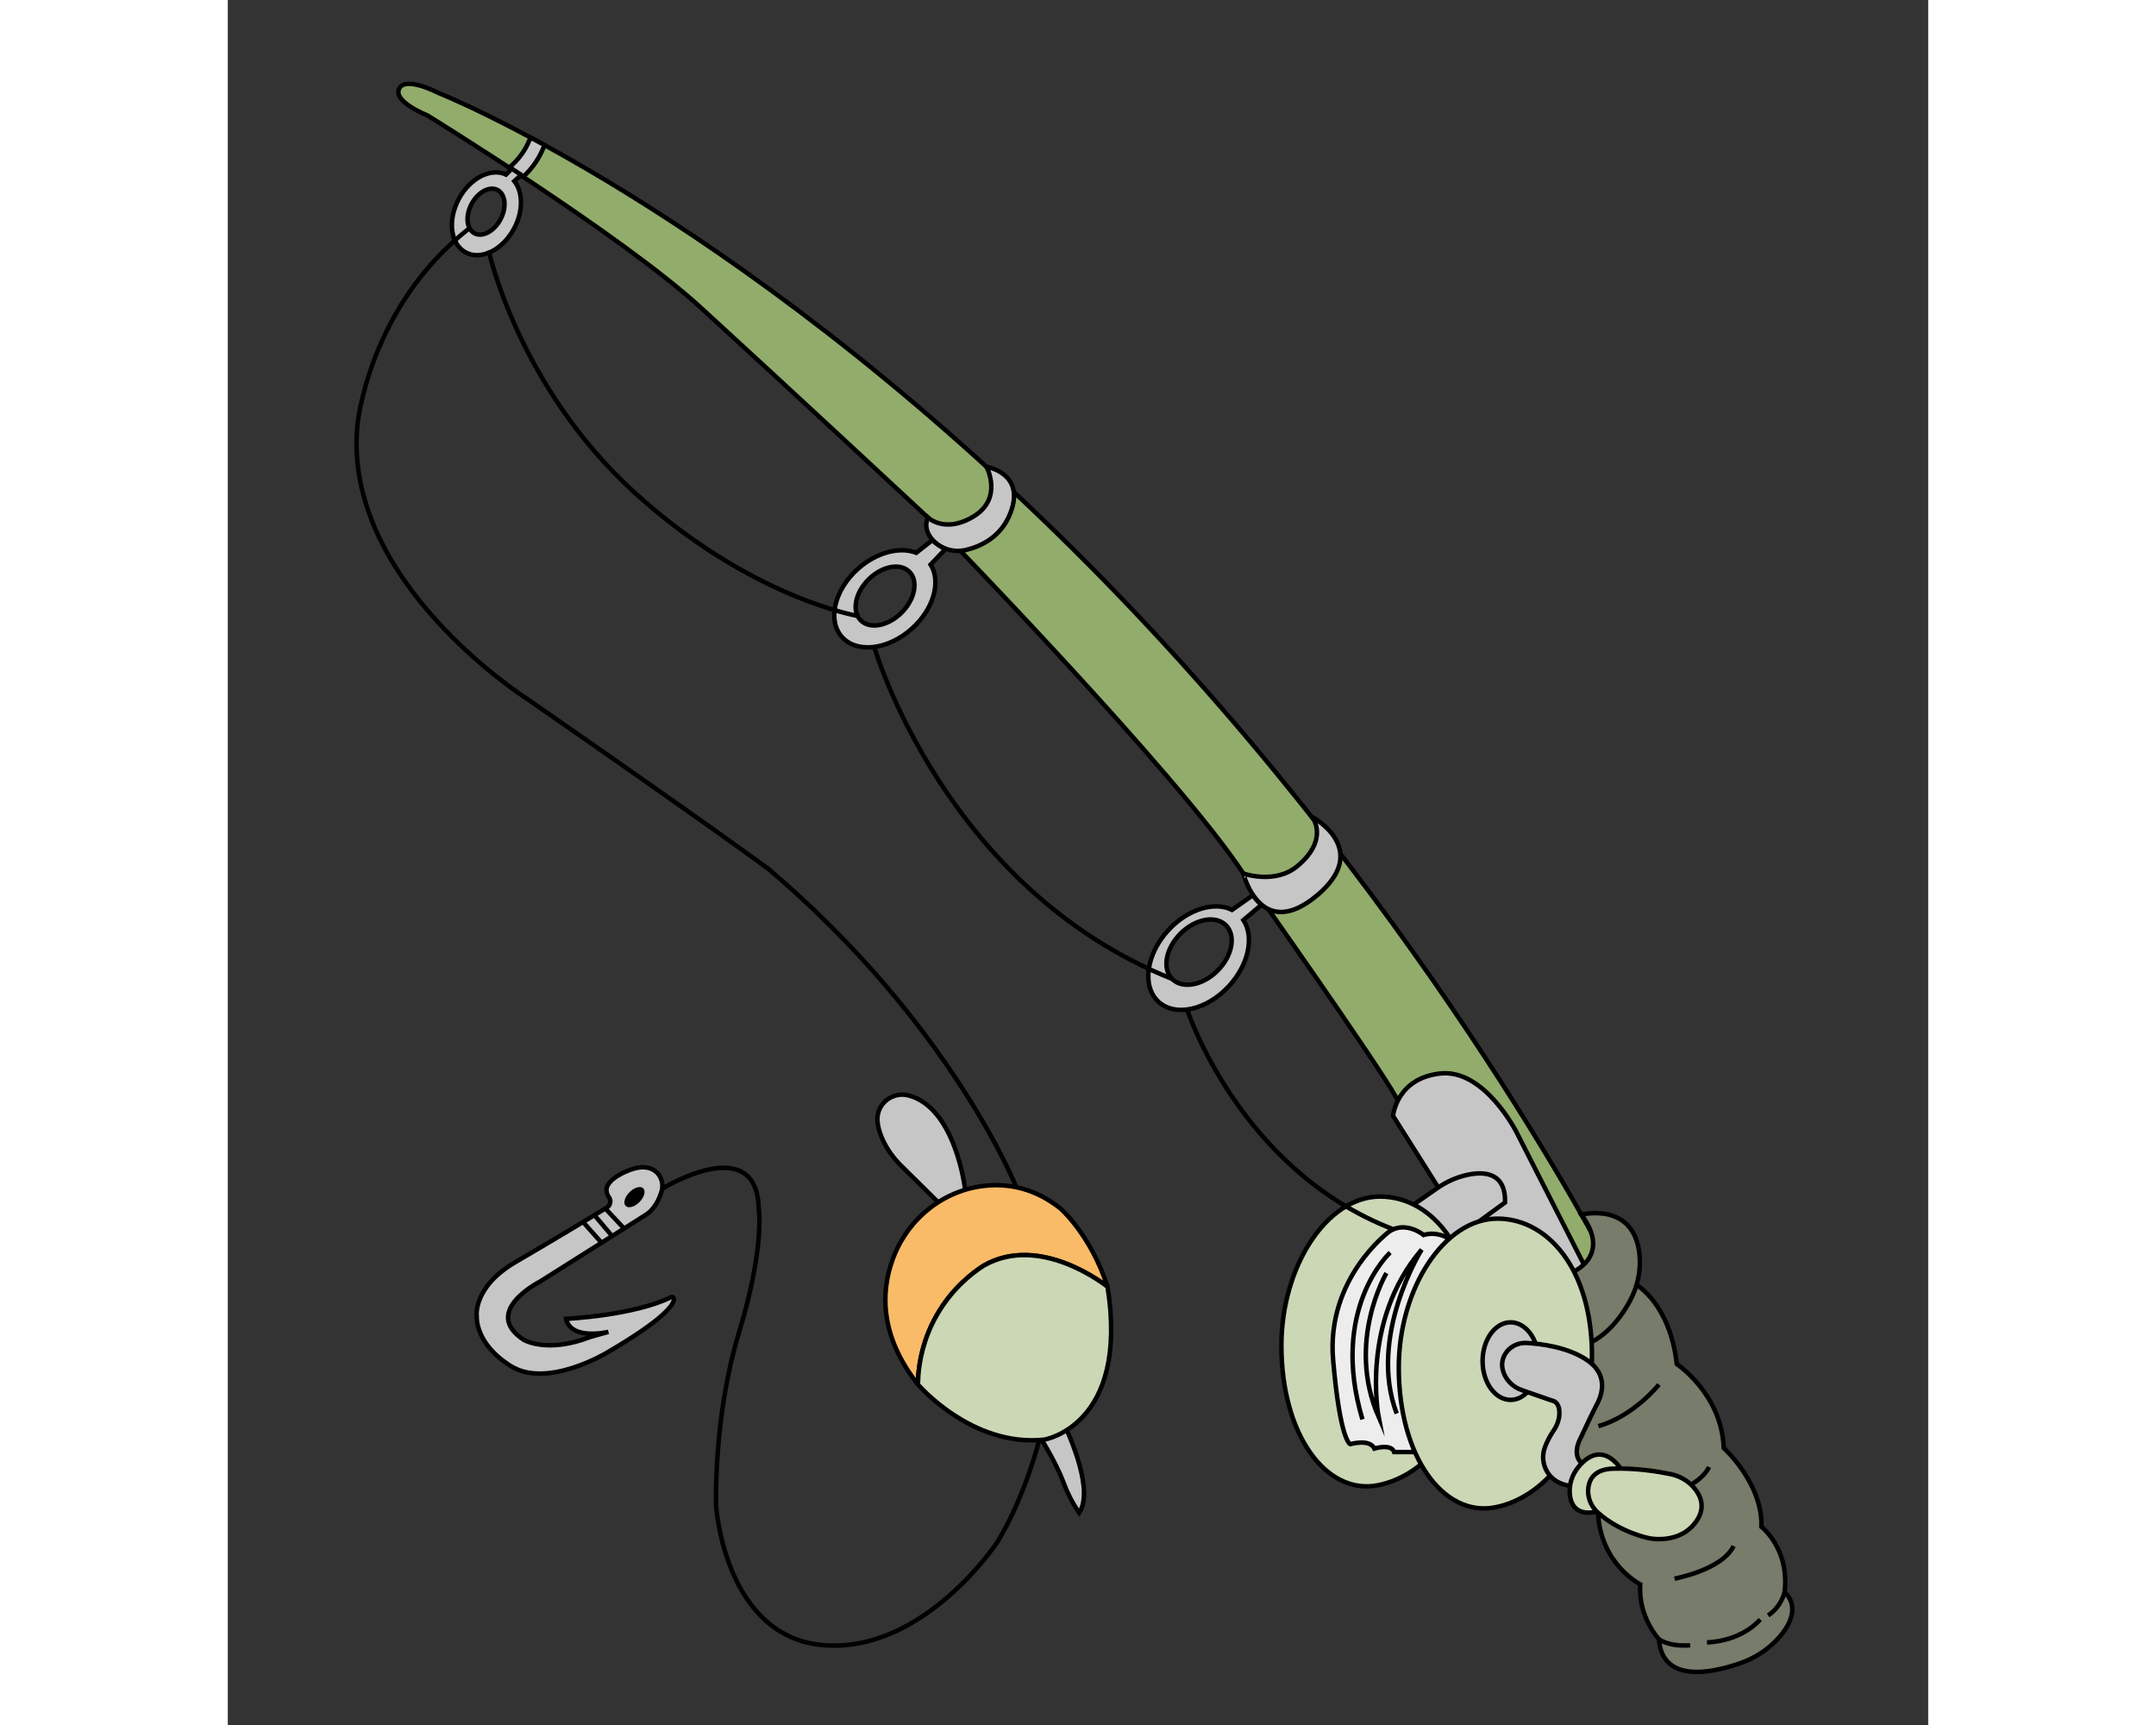 <?xml version="1.0" encoding="utf-8"?>
<!-- Generator: Adobe Illustrator 24.0.2, SVG Export Plug-In . SVG Version: 6.00 Build 0)  -->
<svg version="1.1" id="Warstwa_2" xmlns="http://www.w3.org/2000/svg" xmlns:xlink="http://www.w3.org/1999/xlink" x="0px" y="0px"
width="100mm" height="80mm" viewBox="0 0 1896.139 1923.333" style="enable-background:new 0 0 1896.139 1923.333;" xml:space="preserve">
<rect x="0" y="0" width="1896.139" height="1923.333" fill="#333333" stroke="none"/>
<style type="text/css">
	.st0{fill:#777C6B;stroke:#000000;stroke-width:5;stroke-miterlimit:10;}
	.st1{fill:none;stroke:#000000;stroke-width:5;stroke-miterlimit:10;}
	.st2{fill:#92AC6C;stroke:#000000;stroke-width:5;stroke-miterlimit:10;}
	.st3{fill:#C6C6C6;stroke:#000000;stroke-width:5;stroke-miterlimit:10;}
	.st4{fill:#FABB68;stroke:#000000;stroke-width:5;stroke-linejoin:round;stroke-miterlimit:10;}
	.st5{fill:#CBD7B5;stroke:#000000;stroke-width:5;stroke-linejoin:round;stroke-miterlimit:10;}
	.st6{fill:#CBD7B5;stroke:#000000;stroke-width:5;stroke-miterlimit:10;}
	.st7{fill:#EDEDED;stroke:#000000;stroke-width:5;stroke-miterlimit:10;}
</style>
<g>
	<g>
		<path class="st0" d="M1571.517,1433.116c0,0,36.876,21.388,44.252,87.766
			c0,0,50.152,33.189,52.364,93.666c0,0,43.514,39.089,42.039,87.766
			c0,0,31.714,24.338,25.813,73.015c0,0,22.761,17.071-5.8,49.914
			c-11.689,13.441-26.872,23.362-43.698,29.208
			c-31.183,10.834-86.927,22.996-90.632-26.757c0,0-23.312-24.638-20.831-61.229
			c0,0-44.653-22.327-47.134-80.624c0,0-62.018-37.831-58.297-109.152
			c0,0-45.894-22.327-33.49-81.244L1571.517,1433.116z"/>
		<path class="st1" d="M1585.873,1671.991c0,0,52.93-9.609,65.881-36.346"/>
		<path class="st1" d="M1735.985,1775.328c0,0-3.773,16.562-18.395,25.753"/>
		<path class="st1" d="M1595.855,1827.693c0,0,10.192,8.481,34.84,6.81"/>
		<path class="st1" d="M1649.495,1831.207c0,0,36.346-0.046,59.323-25.53"/>
		<path class="st1" d="M1613.275,1760.14c0,0,52.93-9.609,65.881-36.346"/>
		<path class="st1" d="M1595.855,1543.737c0,0-27.825,35.092-67.512,46.372"/>
	</g>
	<path class="st2" d="M1454.599,1451.153l83.397-44.608c0,0-212.786-415.719-597.022-795.956
		S233.88,103.194,233.88,103.194s-36.049-18.772-42.874-4.212
		c-6.825,14.56,31.396,29.576,31.396,29.576s215.675,132.863,304.401,213.854
		s257.99,238.425,257.99,238.425s273.916,280.741,347.627,393.128
		c0,0,152.113,215.326,170.3,249.534L1454.599,1451.153z"/>
	<g>
		<path class="st3" d="M466.052,1354.531l-117.854,74.368c0,0-66.175,33.403-18.277,64.915
			c0,0,25.84,15.756,74.368-3.151l20.168-5.672c0,0-41.596,10.084-47.268-14.495
			c0,0,75.471-3.652,116.958-24.114c1.59-0.784,3.511,0.369,3.414,2.138
			c-0.331,6.027-10.17,21.976-74.995,59.79c0,0-66.313,40.101-106.86,14.883
			s-38.075-55.381-38.075-55.381s-4.945-32.635,43.514-60.82
			c43.762-25.454,92.364-54.94,101.373-60.416
			c1.367-0.831,2.515-2.007,3.198-3.454c0.969-2.051,1.559-5.124-0.845-8.425
			c-2.986-4.1-3.514-9.558-0.811-13.85c3.1-4.923,9.802-10.826,23.843-16.226
			c12.661-4.87,21.21-3.507,26.919-0.083c8.035,4.82,11.571,14.668,8.923,23.656
			C481.377,1336.231,476.309,1348.059,466.052,1354.531z"/>
		
			<ellipse transform="matrix(0.707 -0.707 0.707 0.707 -811.024 711.77)" cx="453.67" cy="1334.878" rx="13.858" ry="7.821"/>
		<line class="st1" x1="421.005" y1="1347.493" x2="441.917" y2="1369.761"/>
		<line class="st1" x1="408.826" y1="1354.87" x2="428.572" y2="1378.182"/>
		<line class="st1" x1="396.146" y1="1362.515" x2="416.771" y2="1385.628"/>
	</g>
	<path class="st1" d="M484.369,1325.364c0,0,105.56-64.924,107.687,22.129
		c0,0,7.091,42.382-21.981,138.105c-29.071,95.722-25.526,194.281-25.526,194.281
		s9.927,146.774,121.248,154.574c111.322,7.8,192.154-114.867,192.154-114.867
		s28.362-43.252,47.507-116.285"/>
	<g>
		<path class="st3" d="M822.199,1326.299c0,0-10.269-90.796-62.833-104.859
			c-17.841-4.773-35.622,8.866-34.963,27.324
			c0.215,6.008,1.864,13.149,5.701,21.599
			c4.964,10.933,12.054,20.769,20.596,29.208l46.141,45.585L822.199,1326.299z"/>
		<path class="st3" d="M949.465,1686.719c15.99-24.485-8.375-81.564-20.062-105.851
			c-4.331-9-14.787-13.572-24.165-10.135
			c-7.213,2.643-12.05,9.195-4.034,24.612c0,0,20.456,30.219,30.94,58.254
			c4.198,11.225,9.62,21.953,16.423,31.819L949.465,1686.719z"/>
		<path class="st4" d="M769.558,1543.614c-43.003-54.679-41.041-103.667-28.312-139
			c16.326-45.318,56.575-78.19,104.537-82.65
			c25.007-2.325,54.204,2.748,82.798,25.579c0,0,33.629,29.069,52.438,87.206
			c0,0-74.667-60.417-138.504-23.369c-12.046,7.83-34.828,24.931-52.025,55.167
			C772.136,1498.817,769.762,1529.143,769.558,1543.614z"/>
		<path class="st5" d="M981.018,1434.748v-0
			C981.018,1434.748,981.018,1434.748,981.018,1434.748s-74.667-60.417-138.504-23.369
			c-12.046,7.83-34.828,24.931-52.025,55.167
			c-14.906,26.209-19.272,51.136-20.496,67.328l-0.436,9.74
			c0,0,59.847,70.107,140.784,61.557C910.341,1605.171,1005.527,1589.781,981.018,1434.748z"
			/>
	</g>
	<path class="st3" d="M337.571,153.311c-1.765,4.776-4.515,10.807-8.854,17.17
		c-5.104,7.485-10.635,12.831-14.958,16.409c5.197,3.422,10.394,6.845,15.591,10.267
		c4.309-3.916,9.614-9.51,14.55-17.041c4.469-6.818,7.339-13.246,9.206-18.39
		C347.928,158.921,342.749,156.116,337.571,153.311z"/>
	<path class="st3" d="M327.259,195.032l-10.5-6.92l-6.495,6.511
		c-16.933-7.914-40.219,3.985-52.667,27.229
		c-12.754,23.816-9.298,50.511,7.721,59.625
		c17.019,9.114,41.155-2.803,53.909-26.619
		c10.403-19.424,10.018-40.76,0.29-52.914L327.259,195.032z M304.075,244.615
		c-7.128,13.31-20.116,20.239-29.009,15.476
		c-8.893-4.763-10.324-19.414-3.196-32.724
		c7.128-13.31,20.116-20.239,29.009-15.476S311.203,231.305,304.075,244.615z"/>
	<path class="st3" d="M1299.381,1244.209l142.402,225.332l79.424-41.943l-84.31-165.541
		c0,0-35.696-70.5-84.778-65.145C1303.036,1202.266,1299.381,1244.209,1299.381,1244.209
		z"/>
	<path class="st3" d="M1424.312,1340.734l-64.908,47.198l-44.675-39.543l33.536-23.34
		c10.286-7.261,21.882-12.536,34.197-15.159
		C1401.732,1305.784,1425.041,1307.592,1424.312,1340.734z"/>
	<path class="st0" d="M1509.439,1354.333c0,0,58.586-15.155,64.756,44.349
		c1.898,18.307-2.266,36.693-11.178,52.796
		c-11.415,20.627-32.77,48.587-65.77,51.887v-83.901
		C1497.247,1419.463,1544.766,1402.024,1509.439,1354.333z"/>
	<path class="st3" d="M846.082,520.49c0,0,43.69,6.765,26.759,51.189
		c-10.416,27.332-33.402,37.607-49.548,41.468
		c-13.384,3.201-27.651-0.722-37.011-10.811c-5.881-6.338-9.805-14.872-5.668-25.385
		c0,0,19.385,18.699,51.721-1.571C864.671,555.11,846.082,520.49,846.082,520.49z"/>
	<path class="st3" d="M800.24,612.245c-2.263-1.027-4.87-2.403-7.619-4.25
		c-2.853-1.917-5.186-3.89-7.036-5.659l-17.891,14.004
		c-18.135-7.091-44.04-0.699-64.811,17.716
		c-26.449,23.449-34.552,57.501-18.1,76.058
		c16.452,18.557,51.23,14.591,77.678-8.857
		c24.541-21.758,33.273-52.637,21.264-71.803
		C789.229,623.718,794.734,617.981,800.24,612.245z M751.39,683.053
		c-14.973,14.973-35.383,18.841-45.585,8.638
		c-10.203-10.203-6.335-30.612,8.638-45.585
		c14.973-14.973,35.383-18.841,45.585-8.638
		C770.23,647.671,766.363,668.08,751.39,683.053z"/>
	<path class="st3" d="M1214.844,998.165c61.339-51.513-5.552-87.223-5.552-87.223
		s19.564,24.901-16.939,55.02c-24.738,20.412-59.932,8.003-59.932,8.003
		S1151.406,1051.44,1214.844,998.165z"/>
	<path class="st1" d="M290.838,279.309c0,0,32.747,151.331,162.131,269.316
		s249.309,138.086,249.309,138.086"/>
	<path class="st3" d="M1152.599,1008.895c-1.621-1.398-3.394-3.098-5.188-5.137
		c-1.74-1.978-3.165-3.895-4.323-5.634c-7.753,5.465-15.507,10.93-23.261,16.395
		c-19.58-9.822-49.346-0.935-71.06,22.624
		c-24.735,26.837-29.651,62.544-10.979,79.753
		c18.671,17.209,53.859,9.404,78.595-17.433
		c22.085-23.962,28.353-54.983,16.156-73.607L1152.599,1008.895z M1103.731,1082.264
		c-16.546,16.546-39.216,20.702-50.635,9.282
		c-11.419-11.419-7.263-34.089,9.282-50.635s39.216-20.701,50.635-9.282
		C1124.433,1043.048,1120.277,1065.718,1103.731,1082.264z"/>
	<path class="st1" d="M720.857,721.328c0,0,77.461,268.193,332.239,370.219"/>
	<path class="st1" d="M1392.328,1387.932c0,0-117.649,123.028-13.649,259.572"/>
	<path class="st1" d="M879.281,1323.747c0,0-72.382-182.041-276.59-355.05
		c0,0-65.233-48.216-268.732-189.318c0,0-207.044-131.175-189.318-306.312
		c0,0,12.611-130.046,123.451-217.551"/>
	<g>
		<path class="st6" d="M1390.004,1500.322c-4.13,87.986-53.962,145.142-107.4,155.663
			c-58.286,11.475-107.724-56.909-107.724-155.663
			c0-88.083,50.587-166.184,109.992-166.184S1394.864,1396.786,1390.004,1500.322z"/>
		<g>
			<path class="st7" d="M1295.257,1373.059c0,0-70.556,51.937-62.716,143.071
				c7.839,91.134,19.109,94.074,19.109,94.074s21.559-6.37,26.948,4.9
				c0,0,18.619-5.88,22.049,3.92h27.438l32.338-238.615
				c0,0-12.249-7.839-26.948-3.43C1333.475,1376.979,1313.876,1360.81,1295.257,1373.059z
				"/>
			<path class="st1" d="M1296.178,1396.554c0,0-68.005,62.192-30.908,186.03"/>
			<path class="st1" d="M1292.002,1419.467c0,0-45.28,76.376-8.729,160.39
				c0,0-20.731-106.381,48.008-186.576c0,0-60.555,96.561-27.823,182.757"/>
		</g>
		<path class="st6" d="M1520.883,1524.927c-4.13,87.986-53.962,145.142-107.4,155.663
			c-58.286,11.475-107.724-56.909-107.724-155.663
			c0-88.083,50.587-166.184,109.992-166.184S1525.743,1421.391,1520.883,1524.927z"/>
		<g>
			<ellipse class="st3" cx="1430.48" cy="1517.596" rx="31.256" ry="43.241"/>
			<path class="st3" d="M1511.848,1633.113c-14.179-9.453-4.201-27.832-4.201-27.832
				l9.807-20.802c3.216-6.822,6.617-13.554,10.036-20.276
				c4.652-9.145,12.157-30.953-10.916-47.145
				c-21.495-15.084-52.468-18.795-68.222-19.688
				c-9.575-0.543-18.873,4.021-23.873,12.205c-3.229,5.284-4.931,12.23-1.836,20.802
				c3.312,9.173,10.807,16.218,20.016,19.43l31.632,11.033
				c1.127,0.393,2.274,0.722,3.419,1.056c2.294,0.669,7.817,3.492,7.13,15.117
				c-0.374,6.338-2.61,12.413-6.185,17.659
				c-3.077,4.515-7.347,11.587-10.12,19.52
				c-5.522,15.796,2.136,33.379,17.651,39.648
				c4.79,1.936,10.657,3.426,17.786,3.954L1511.848,1633.113z"/>
			<path class="st6" d="M1552.035,1635.626c-18.795-23.855-35.739-12.089-45.504-0.524
				c-7.354,8.71-11.215,19.969-10.019,31.305
				c1.202,11.392,7.291,23.212,28.413,19.484L1552.035,1635.626z"/>
			<path class="st6" d="M1527.876,1686.594c-8.044-7.193-12.286-17.886-10.654-28.553
				c1.508-9.859,7.866-19.88,27.261-20.526
				c25.668-0.856,50.392,3.195,64.183,6.034
				c10.711,2.205,20.492,7.872,27.297,16.432
				c6.896,8.674,11.529,20.85,2.478,34.857
				c-18.102,28.015-53.444,20.257-53.444,20.257S1552.869,1708.943,1527.876,1686.594z"/>
		</g>
	</g>
	<path class="st1" d="M1069.682,1125.439c0,0,58.137,178.972,229.7,245.089"/>
</g>
</svg>
